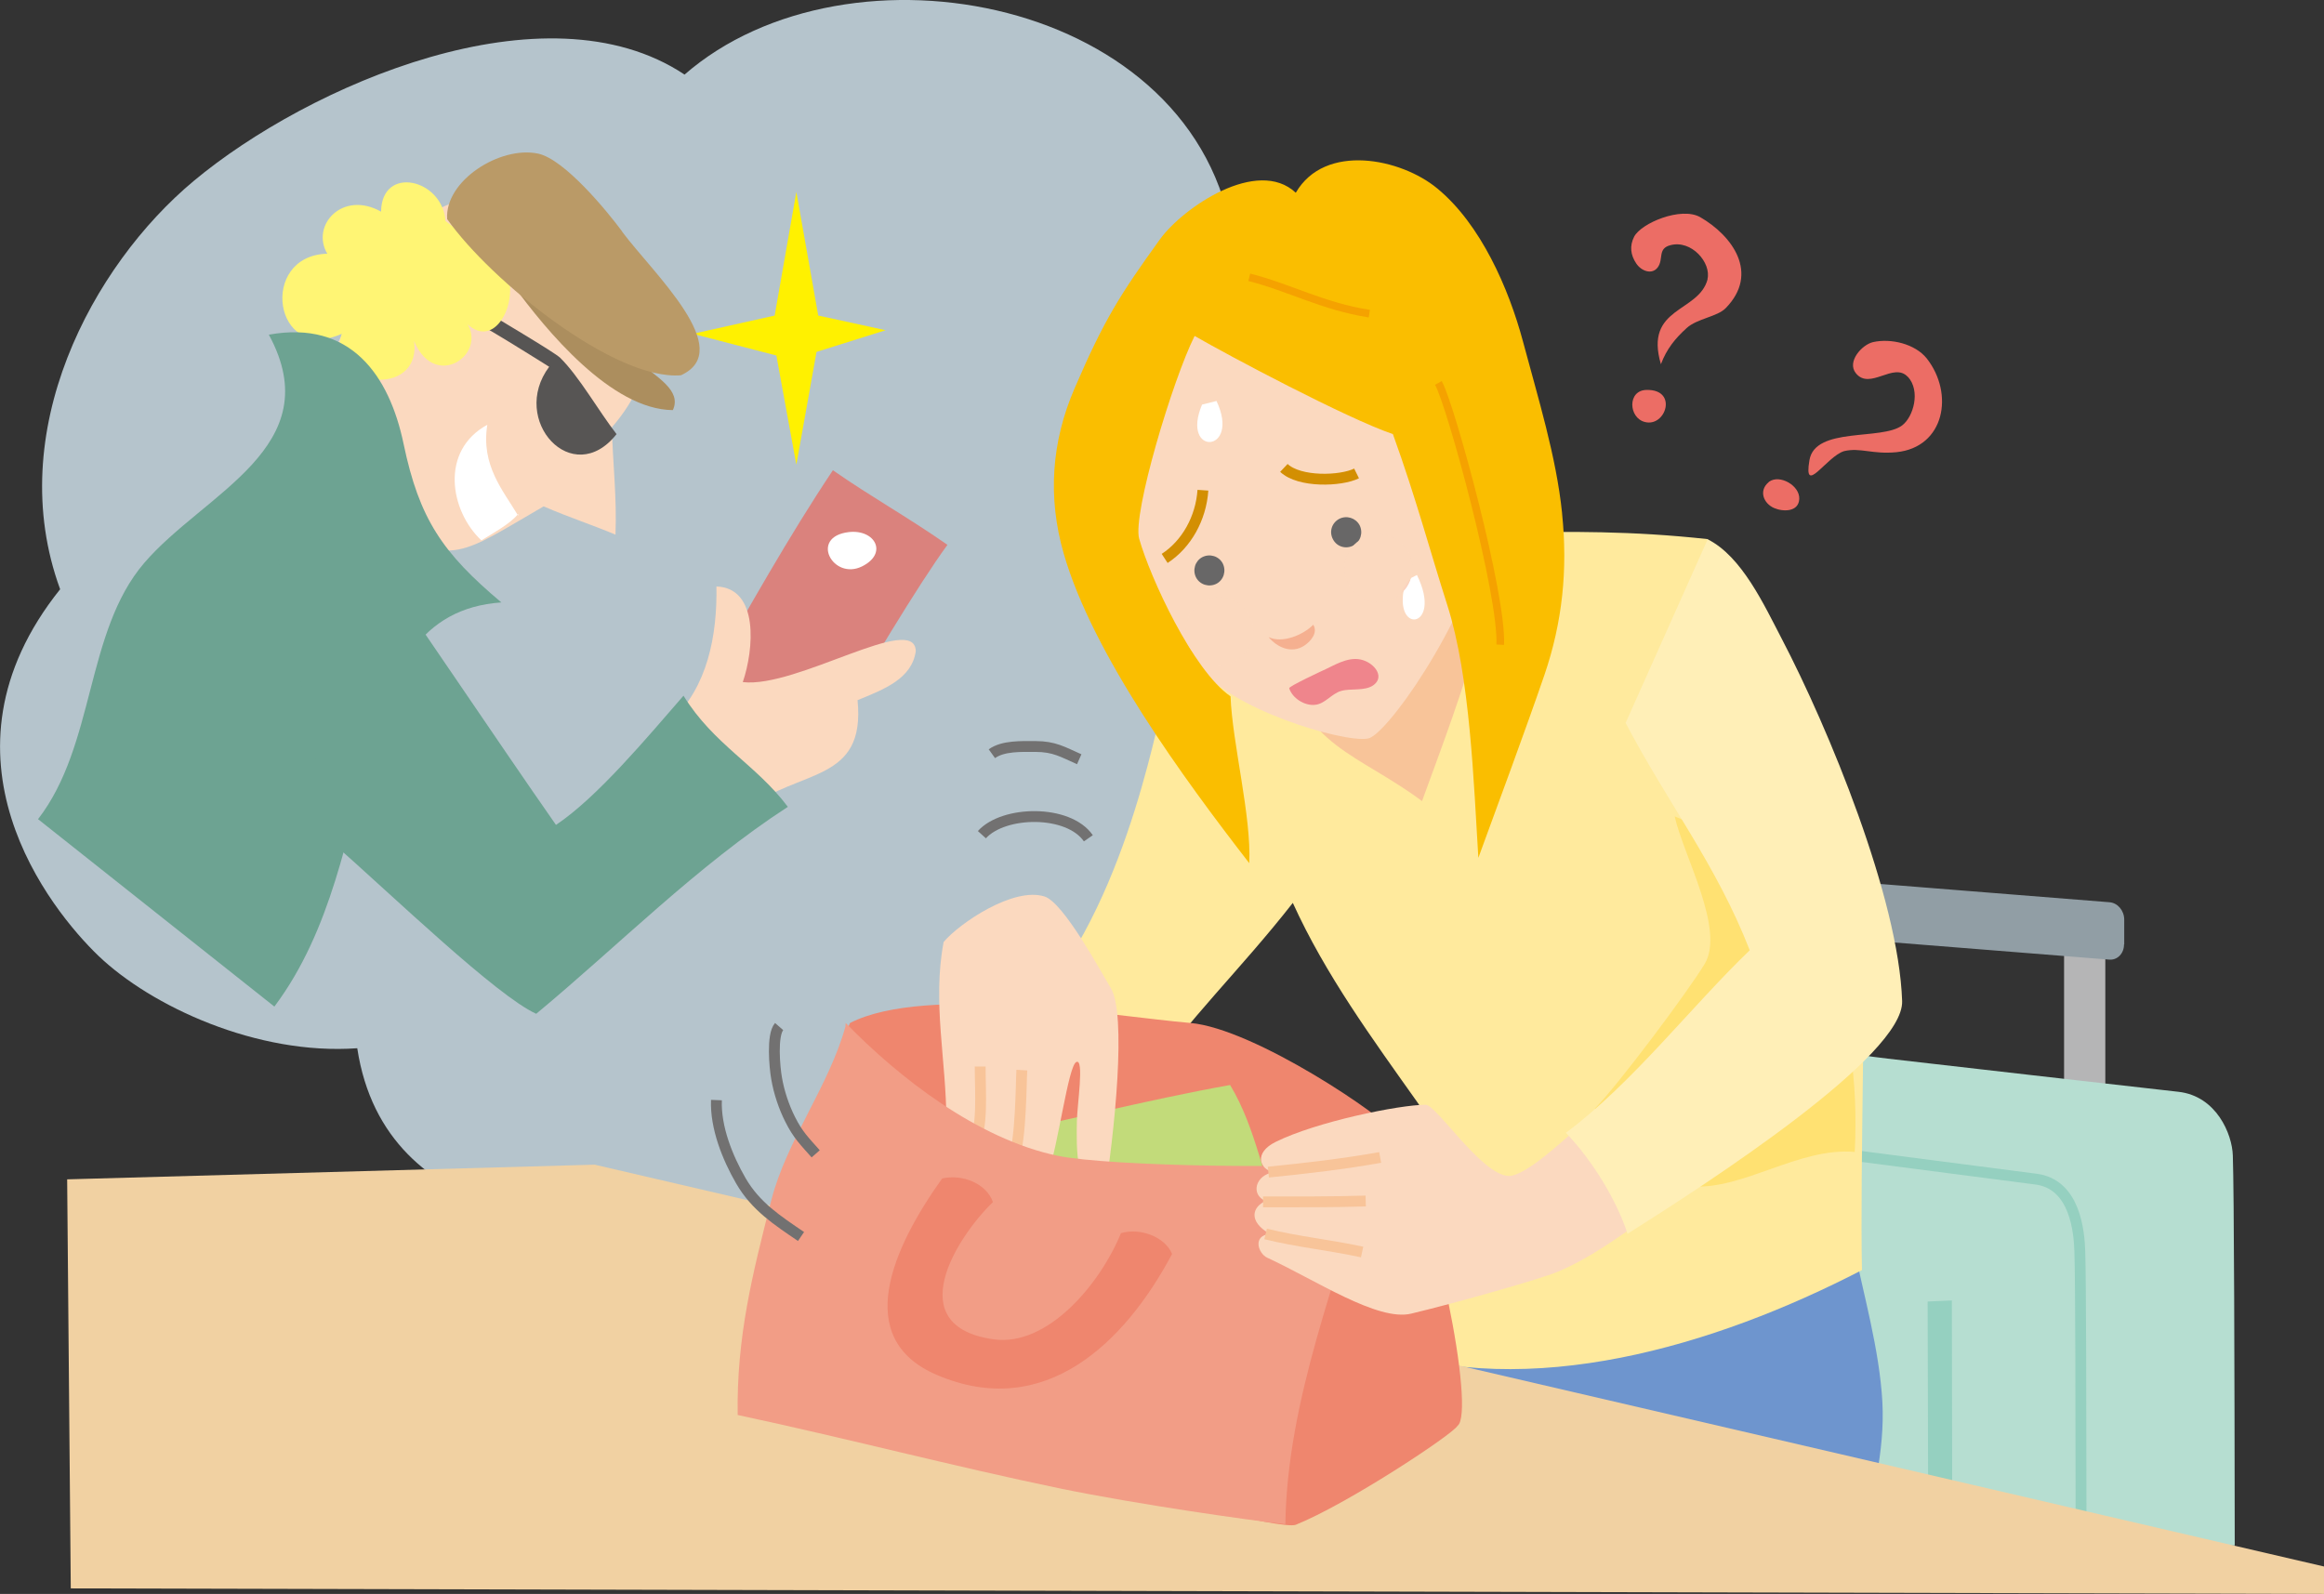 <?xml version="1.0" encoding="UTF-8"?><svg id="_イヤー_1" xmlns="http://www.w3.org/2000/svg" xmlns:xlink="http://www.w3.org/1999/xlink" viewBox="0 0 109.35 75.01"><rect x="0" y="0" width="109.35" height="75.01" fill="#333333" stroke="none"/><defs><style>.cls-1{fill:#b6ded1;}.cls-2{fill:#fff;}.cls-3{fill:#b5c4cc;}.cls-4{fill:url(#_称未設定グラデーション);}.cls-5{fill:#fabe00;}.cls-6{fill:#919ea5;}.cls-7{fill:#fbd9bf;}.cls-8{fill:url(#_称未設定グラデーション_10);}.cls-9{clip-path:url(#clippath-2);}.cls-10{fill:#ba9a67;}.cls-11{fill:#f29d86;}.cls-12{stroke:#f5a200;stroke-width:.36px;}.cls-12,.cls-13,.cls-14,.cls-15,.cls-16,.cls-17{fill:none;}.cls-18{fill:#6e95ce;}.cls-19{fill:#ec6d65;}.cls-20{fill:#ffea9d;}.cls-21{fill:#f1d1a2;}.cls-22{fill:#ac8e5e;}.cls-23{clip-path:url(#clippath-1);}.cls-24{fill:#575554;}.cls-25{fill:#f5b090;}.cls-26{fill:#95d0c0;}.cls-27{fill:#da827d;}.cls-28{fill:#6da392;}.cls-13{stroke:#95d0c0;}.cls-13,.cls-16{stroke-width:.51px;}.cls-29{clip-path:url(#clippath);}.cls-30{fill:#ef858c;}.cls-15{stroke:#d38f02;}.cls-15,.cls-17{stroke-width:.51px;}.cls-31{fill:url(#_称未設定グラデーション_10-2);}.cls-32{fill:#c2db7a;}.cls-33{fill:#fff100;}.cls-16{stroke:#f8c499;}.cls-34{fill:url(#_称未設定グラデーション-2);}.cls-35{mask:url(#mask-1);}.cls-36{mask:url(#mask);}.cls-37{fill:#b5b5b6;}.cls-38{fill:#ef866e;}.cls-39{fill:#fff574;}.cls-40{fill:#ffefb7;}.cls-41{fill:#f8c499;}.cls-42{fill:#ffe172;}.cls-43{fill:#686767;}.cls-17{stroke:#727171;}</style><clipPath id="clippath"><path class="cls-14" d="M64.11,25.33c-.78,.42-1.08,1.39-.66,2.17,.41,.78,1.39,1.07,2.17,.66,.78-.42,1.07-1.39,.66-2.17-.29-.54-.84-.85-1.41-.85-.26,0-.51,.06-.75,.19"/></clipPath><clipPath id="clippath-1"><rect class="cls-14" x="62.44" y="24.48" width="4.85" height="4.75" transform="translate(-5 33.77) rotate(-28.14)"/></clipPath><radialGradient id="_称未設定グラデーション_10" cx="-603.42" cy="1107.19" fx="-603.42" fy="1107.19" r="1" gradientTransform="translate(1031.84 1800.94) scale(1.6 -1.6)" gradientUnits="userSpaceOnUse"><stop offset="0" stop-color="#fff"/><stop offset=".21" stop-color="#fcfcfc"/><stop offset=".35" stop-color="#f3f3f3"/><stop offset=".46" stop-color="#e5e5e5"/><stop offset=".56" stop-color="#d0d0d0"/><stop offset=".66" stop-color="#b5b5b5"/><stop offset=".75" stop-color="#949494"/><stop offset=".83" stop-color="#6c6c6c"/><stop offset=".91" stop-color="#3e3e3e"/><stop offset=".98" stop-color="#0c0c0c"/><stop offset="1" stop-color="#000"/></radialGradient><mask id="mask" x="58.91" y="20.91" width="11.91" height="11.9" maskUnits="userSpaceOnUse"><g class="cls-23"><rect class="cls-8" x="60.46" y="22.47" width="8.8" height="8.79" transform="translate(-5 33.77) rotate(-28.15)"/></g></mask><radialGradient id="_称未設定グラデーション" cx="-603.42" cy="1107.19" fx="-603.42" fy="1107.19" r="1" gradientTransform="translate(1031.85 1800.93) scale(1.6 -1.6)" gradientUnits="userSpaceOnUse"><stop offset="0" stop-color="#f5b4b2"/><stop offset=".41" stop-color="#f5b6b2"/><stop offset=".67" stop-color="#f6bfb5"/><stop offset=".89" stop-color="#f9cdbb"/><stop offset="1" stop-color="#fbd9bf"/></radialGradient><clipPath id="clippath-2"><path class="cls-14" d="M55.77,29.7c0,.89,.72,1.6,1.6,1.6s1.6-.72,1.6-1.6-.72-1.6-1.6-1.6-1.6,.72-1.6,1.6"/></clipPath><radialGradient id="_称未設定グラデーション_10-2" cx="-710.56" cy="1367.84" fx="-710.56" fy="1367.84" r="1" gradientTransform="translate(1195.98 2221.54) scale(1.6 -1.6)" xlink:href="#_称未設定グラデーション_10"/><mask id="mask-1" x="55.77" y="28.09" width="3.2" height="3.21" maskUnits="userSpaceOnUse"><rect class="cls-31" x="55.77" y="28.09" width="3.2" height="3.21"/></mask><radialGradient id="_称未設定グラデーション-2" cx="-710.56" cy="1367.84" fx="-710.56" fy="1367.84" r="1" gradientTransform="translate(1195.98 2221.54) scale(1.6 -1.6)" xlink:href="#_称未設定グラデーション"/></defs><rect class="cls-37" x="85.83" y="43.63" width="1.94" height="6.53"/><rect class="cls-37" x="97.12" y="44.77" width="1.94" height="6.53"/><path class="cls-6" d="M99.94,44.45c0,.42-.31,.74-.69,.71l-13.55-1.08c-.38-.03-.69-.4-.69-.82v-1.17c0-.42,.32-.74,.7-.71l13.55,1.08c.38,.03,.69,.39,.69,.82v1.17Z"/><path class="cls-1" d="M71.2,74.15c-.05-6.8-.1-14.44-.1-18.14,0-2.23,.19-4.6,2.65-5.24,1.68-.44,7.62-1.68,9.39-1.63,1.87,.05,3.83,.47,5.69,.68,3.85,.45,9.81,1.12,13.67,1.56,1.79,.2,2.53,1.99,2.56,3,.06,1.74,.08,9.89,.09,18.35"/><path class="cls-13" d="M78.42,53.22c5.21,.7,12.17,1.59,17.38,2.27,1.86,.24,2.03,2.52,2.06,3.39,.05,1.56,.05,7.33,.06,13.67"/><polyline class="cls-26" points="78.97 73.92 78.94 58.61 80.07 58.55 80.1 73.86"/><polyline class="cls-26" points="84.85 73.63 84.82 59.93 85.96 59.87 85.98 73.57"/><polyline class="cls-26" points="90.73 73.15 90.7 61.25 91.84 61.2 91.86 73.1"/><path class="cls-3" d="M58.01,11.34C56.38-.11,39.92-3.21,32.21,3.51c-6.55-4.36-17.71,.51-23.1,5.01C4.35,12.49,.12,20.33,2.83,27.73c-6.3,7.87-.42,15.11,1.79,17.24,2.49,2.39,7.48,4.7,12.19,4.36,1.32,8.68,11.3,8.47,14.69,8.44,3.53-.03,9.2-1.64,9.96-5.62,4.3,2.08,8.59-1.83,11.47-4.82,3.68-3.82,6.99-8.95,4.21-14.37,3.88-2.12,6.54-5.21,7.05-9.99,.35-3.3-2.88-12.14-6.17-11.63"/><polygon class="cls-33" points="37.47 9.03 36.45 14.85 32.6 15.71 36.53 16.73 37.47 21.87 38.42 16.56 41.67 15.54 38.5 14.85 37.47 9.03"/><path class="cls-7" d="M11.8,23.32c1.79-2.02,3.29-5.52,4.51-8.03,1.61-3.29,2.9-5.6,6.82-6.23,5.57-.9,10.23,5.79,5.66,11.05,.04,1.66,.24,3.29,.17,5.05-1.22-.51-2.11-.78-3.38-1.33-3.85,2.22-4.29,2.9-7.61,.86-.18,.43-.92,1.6-1.03,2.05"/><path class="cls-24" d="M22.11,14.19c-.12,.3-.2,.36-.29,.67,1.29,.68,2.72,1.59,4.02,2.4-1.88,2.51,1.1,5.79,3.17,3.17-.86-1.11-1.75-2.7-2.65-3.59-.26-.26-3.01-1.87-4.24-2.63"/><path class="cls-39" d="M20.96,10.4c-.13-1.98-3-2.65-3.03-.44-1.82-1.02-3.32,.65-2.53,1.98-3.25,.08-2.54,5.2,.68,3.77-.8,2.51,3.78,3.1,3.4,.33,1.06,2.57,3.9,.31,2.15-1.22,1.55,2.26,3.13-.96,1.98-2.44"/><path class="cls-2" d="M24.38,24.18s-.02,.02-.03,.04c0,.02,.02,.03,.03,.05v-.09Z"/><path class="cls-2" d="M22.93,19.99c-2.24,1.22-1.76,4.05-.28,5.44,.48-.3,1.36-.78,1.7-1.21-.67-1.13-1.73-2.32-1.42-4.23"/><path class="cls-22" d="M24.13,13.4c1.56,2.15,4.64,5.88,7.53,5.9,.43-.94-.77-1.54-1.63-2.31"/><path class="cls-10" d="M29.28,10.9c-.74-1-2.73-3.41-3.96-3.67-1.78-.38-4.4,1.27-4.28,3.08,2.05,2.91,7.89,7.61,11,7.35,2.61-1.19-1.28-4.77-2.77-6.76"/><path class="cls-27" d="M33.37,31.88c1.76-3.1,3.76-6.67,5.82-9.75,1.87,1.3,3.42,2.14,5.39,3.51-1.34,1.82-3.94,6.16-5.3,8.56"/><path class="cls-2" d="M39.94,25.04c1.24-.14,1.86,1.01,.61,1.62-1.36,.66-2.48-1.4-.61-1.62"/><path class="cls-7" d="M31.57,33.93c1.73-1.59,2.18-4.05,2.14-6.33,2.02,.07,1.76,2.98,1.24,4.5,2.53,.3,8.09-3.3,8.14-1.46-.18,1.3-1.49,1.8-2.74,2.31,.39,3.9-2.72,3.22-5.17,5.1"/><path class="cls-28" d="M1.79,38.55c2.7-3.49,2.22-8.81,4.99-12.05,2.82-3.3,8.74-5.46,5.87-10.75,3.86-.7,5.67,1.93,6.34,5.14,.74,3.54,1.83,5.13,4.6,7.46-7.69,.54-5.29,11.84-10.68,19.02"/><path class="cls-28" d="M12.83,24.95c1.14,.29,4.07,.6,4.89,1.62,.74,.92,5.8,8.48,8.44,12.25,1.94-1.29,4.32-4.15,6-6.08,1.42,2.3,3.42,3.24,4.91,5.23-4.27,2.77-7.96,6.52-11.84,9.74-1.88-.86-6.67-5.48-9.67-8.13"/><path class="cls-18" d="M65.97,70.39c.12-3.52,1.19-7.03,1.38-10.49,5.48,.98,14.9,1.6,19.84-1.4,.49,2.42,1.24,4.99,1.38,7.47,.13,2.43-.53,4.41-.78,6.65"/><path class="cls-20" d="M48,48.05c4.79-4.79,6.31-13.49,6.85-15.49,3.85-2.4,9.16-7.4,15.55-7.5,3.59-.05,6.35-.08,9.94,.31,3.76,4.71,6.8,15.16,7.27,18.23,.22,1.45-.1,11.43,0,16.17-6.93,3.59-15.68,6.19-22.92,3.64,1.96-2.28,3.55-9.37,2.02-11.51-2.12-2.99-4.34-6.02-5.88-9.41-2.48,3.17-5.08,5.64-6.67,8.13"/><path class="cls-19" d="M80.34,13.14c.19-.77-.75-1.87-1.75-1.6-.6,.16-.31,.64-.58,1.03-.27,.38-.78,.19-1.02-.17-.27-.4-.32-.83-.1-1.26,.33-.64,2.21-1.43,3.11-.92,1.51,.87,2.8,2.64,1.2,4.28-.4,.41-1.35,.49-1.84,.94-.54,.49-.94,.98-1.21,1.7-.8-2.72,1.79-2.41,2.2-4.01"/><path class="cls-19" d="M77.49,18.35c-.93,0-.87,1.32-.09,1.51,.98,.25,1.56-1.53,.09-1.51"/><path class="cls-19" d="M89.77,17.74c-.66-.73-1.79,.65-2.45-.18-.43-.54,.29-1.34,.81-1.46,.84-.19,1.98,.08,2.53,.77,1.3,1.66,.84,4.18-1.43,4.41-1.13,.11-1.7-.23-2.46-.05-.83,.25-1.93,2.16-1.63,.42,.27-1.58,3.4-.91,4.36-1.63,.53-.4,.88-1.62,.27-2.29"/><path class="cls-19" d="M83.24,22.67c.5-.36,1.45,.18,1.42,.81-.03,.62-.76,.61-1.18,.43-.51-.22-.73-.82-.27-1.21l.03-.03"/><polyline class="cls-21" points="3.33 74.75 3.16 55.5 27.98 54.81 109.35 73.72 109.35 75.01"/><path class="cls-17" d="M46.2,39.28c1.03-1.14,4.07-1.19,5.01,.17"/><path class="cls-17" d="M46.67,35.47c.53-.38,1.38-.34,2.05-.34,.89,0,1.29,.26,2.06,.6"/><path class="cls-41" d="M60.58,31.11c.63,3.97,3.34,4.36,6.33,6.59,1.97-5.39,3.94-10.44,3.17-14.29"/><path class="cls-7" d="M70.32,23.73c.26-1.5,.31-3.34,.06-4.81-.46-2.79-2-6.92-4.75-8.25-3.71-1.79-9.14,1.42-11.43,4.29-2.17,2.72-2.12,6.81-.9,9.9,.95,2.39,1.66,4.95,3.42,6.85,1.82,1.95,7.19,3.42,7.79,2.99,1.11-.6,4.96-6.16,5.8-10.97"/><path class="cls-15" d="M56.6,23.07c-.09,1.32-.77,2.54-1.8,3.21"/><path class="cls-15" d="M60.41,22.02c.73,.69,2.67,.63,3.42,.26"/><path class="cls-25" d="M61.36,30.39c.31-.2,.67-.62,.43-.99-.45,.47-1.46,.9-2.1,.58,.4,.49,1.08,.79,1.67,.41"/><path class="cls-30" d="M60.66,32.39c.15,.47,.72,.83,1.21,.78,.47-.04,.78-.52,1.22-.65,.46-.14,1.13,.02,1.54-.28,.49-.37,.11-.91-.36-1.12-.65-.3-1.31,.09-1.89,.37-.13,.06-1.75,.81-1.72,.9"/><path class="cls-2" d="M56.56,19.04c-1.03,2.44,1.84,2.31,.68-.17"/><path class="cls-2" d="M66.16,27.32c-.81,2.61,1.8,2.35,.51-.26"/><path class="cls-5" d="M73.5,24.15c-.27-2.66-1.14-5.45-1.84-8.08-.67-2.5-1.99-5.52-4.03-7.2-1.71-1.42-5.29-2.16-6.66,.2-1.81-1.69-5.31,.7-6.39,2.19-1.85,2.57-2.61,3.74-4.02,7.02-1.09,2.52-1.27,5.13-.51,7.77,1.36,4.74,5.64,10.58,8.73,14.57,.11-2.19-.8-5.66-.88-7.85-1.77-1.22-3.78-5.58-4.3-7.42-.32-1.16,1.58-7.49,2.61-9.54,1.63,.94,7.12,3.86,9.33,4.62,1.11,3.08,1.74,5.49,2.56,8.05,1.08,3.39,1.24,8.37,1.46,11.89,.87-2.38,2.25-6.1,3.11-8.61,.85-2.49,1.1-4.96,.83-7.59"/><path class="cls-12" d="M58.78,13.05c1.9,.48,3.46,1.37,5.65,1.71"/><path class="cls-12" d="M67.68,18.02c.6,1.08,3.02,9.99,2.91,12.32"/><path class="cls-38" d="M56,48.14c3.04,.26,9.24,4.49,9.63,5.18,1.89,3.35,3.81,13.14,2.95,13.78-.25,.42-5.18,3.68-7.62,4.66-1.37,.43-25.1-6.23-25.36-7.73-.34-1.95,4.29-15.83,4.4-15.89,3.59-1.84,12.47-.3,16,0"/><path class="cls-32" d="M45.77,53.61c4.04-.76,8.08-1.83,12.11-2.55,1.25,2.08,1.55,4.47,2.49,6.68-1.92,1.05-11.04,2.7-13.58,2.71"/><path class="cls-7" d="M44.53,52.8c0-2.93-.67-5.61-.13-8.47,.74-.88,3.29-2.61,4.75-2.14,.9,.29,2.64,3.52,3.12,4.32,.73,1.2,.21,6.67-.37,10.17-1.32-.69-1.25-2.65-1.23-3.91,.01-.76,.36-2.99-.03-2.79-.38,.2-.84,3.87-1.33,5.26"/><path class="cls-16" d="M48.08,50.36c-.04,.64-.03,3.19-.39,4.24"/><path class="cls-16" d="M46.12,50.19c0,1.32,.15,2.75-.34,3.94"/><path class="cls-11" d="M39.78,48.31c-.78,2.81-2.77,5.36-3.49,8.18-.88,3.44-1.64,6.44-1.58,10.1,5.15,1.1,10.03,2.39,15.18,3.46,3.66,.75,8.85,1.49,10.59,1.68,.08-5.9,2.5-11.63,3.96-17.07-2.72,.37-12.2,.24-14.68-.27-3.78-.79-7.48-3.69-9.97-6.25"/><path class="cls-38" d="M52.75,58.02c-.98,2.4-3.45,5.36-5.99,5.01-4.38-.61-1.79-4.76-.04-6.46-.3-.86-1.41-1.33-2.39-1.11-2.35,3.29-4.24,7.53-.26,9.24,5.08,2.18,8.86-1.51,11.08-5.69-.34-.81-1.5-1.24-2.4-.98"/><path class="cls-17" d="M36.66,48.31c-.35,.4-.21,1.93-.12,2.43,.11,.66,.35,1.37,.64,1.94,.37,.74,.68,1.03,1.2,1.62"/><path class="cls-17" d="M33.71,51.77c-.05,1.29,.52,2.71,1.15,3.8,.7,1.21,1.73,1.87,2.83,2.62"/><path class="cls-43" d="M57.53,26.51c.18,.35,.05,.78-.29,.96-.35,.18-.78,.05-.96-.29-.18-.35-.05-.78,.29-.96,.35-.18,.78-.05,.96,.29"/><path class="cls-43" d="M63.97,24.71c.18,.35,.05,.78-.29,.96-.35,.19-.78,.06-.96-.29-.19-.35-.06-.77,.29-.96,.35-.18,.77-.05,.96,.29"/><g class="cls-29"><g class="cls-36"><rect class="cls-4" x="62.44" y="24.48" width="4.85" height="4.75" transform="translate(-5 33.77) rotate(-28.15)"/></g></g><g class="cls-9"><g class="cls-35"><rect class="cls-34" x="55.77" y="28.09" width="3.2" height="3.21"/></g></g><path class="cls-42" d="M78.8,38.43c.41,1.83,2.38,5.31,1.41,6.93-.77,1.28-4.07,5.7-5.17,6.81,2.02,1.32,2.26,3.5,4.58,3.66,2.41,.17,5.03-1.85,7.65-1.62,.34-6.71-1.73-13.04-8.47-15.79"/><path class="cls-7" d="M74.18,53.12c-.58,.51-2.43,2.26-3.21,2.22-1.28-.07-3.38-3.35-3.89-3.35-1.24,0-5.15,.8-7.06,1.75-1.03,.51-.77,1.28-.09,1.43-.85,.11-1.11,1.05-.38,1.35-.6,.26-.86,.94,.2,1.55-.84,.08-.54,.93-.12,1.12,2.26,1.04,5.19,3.01,6.77,2.63,2.21-.53,6.08-1.63,6.89-1.97,1.5-.63,2.74-1.54,4.32-2.65"/><path class="cls-16" d="M64.94,54.47c-1.67,.3-3.47,.51-5.26,.69"/><path class="cls-16" d="M64.26,56.52c-1.62,.05-3.2,.04-4.83,.04"/><path class="cls-16" d="M64.09,58.92c-1.58-.34-3.04-.48-4.54-.85"/><path class="cls-40" d="M76.49,34.02c1.97,3.76,4.26,6.65,5.84,10.7-2.76,2.65-5.5,6.24-8.65,8.59,1.24,1.29,2.39,3.18,2.9,4.75,3.94-2.48,13.01-8.38,12.92-10.95-.16-4.85-3.47-12.85-5.67-17.06-.81-1.55-1.87-3.87-3.48-4.67"/></svg>